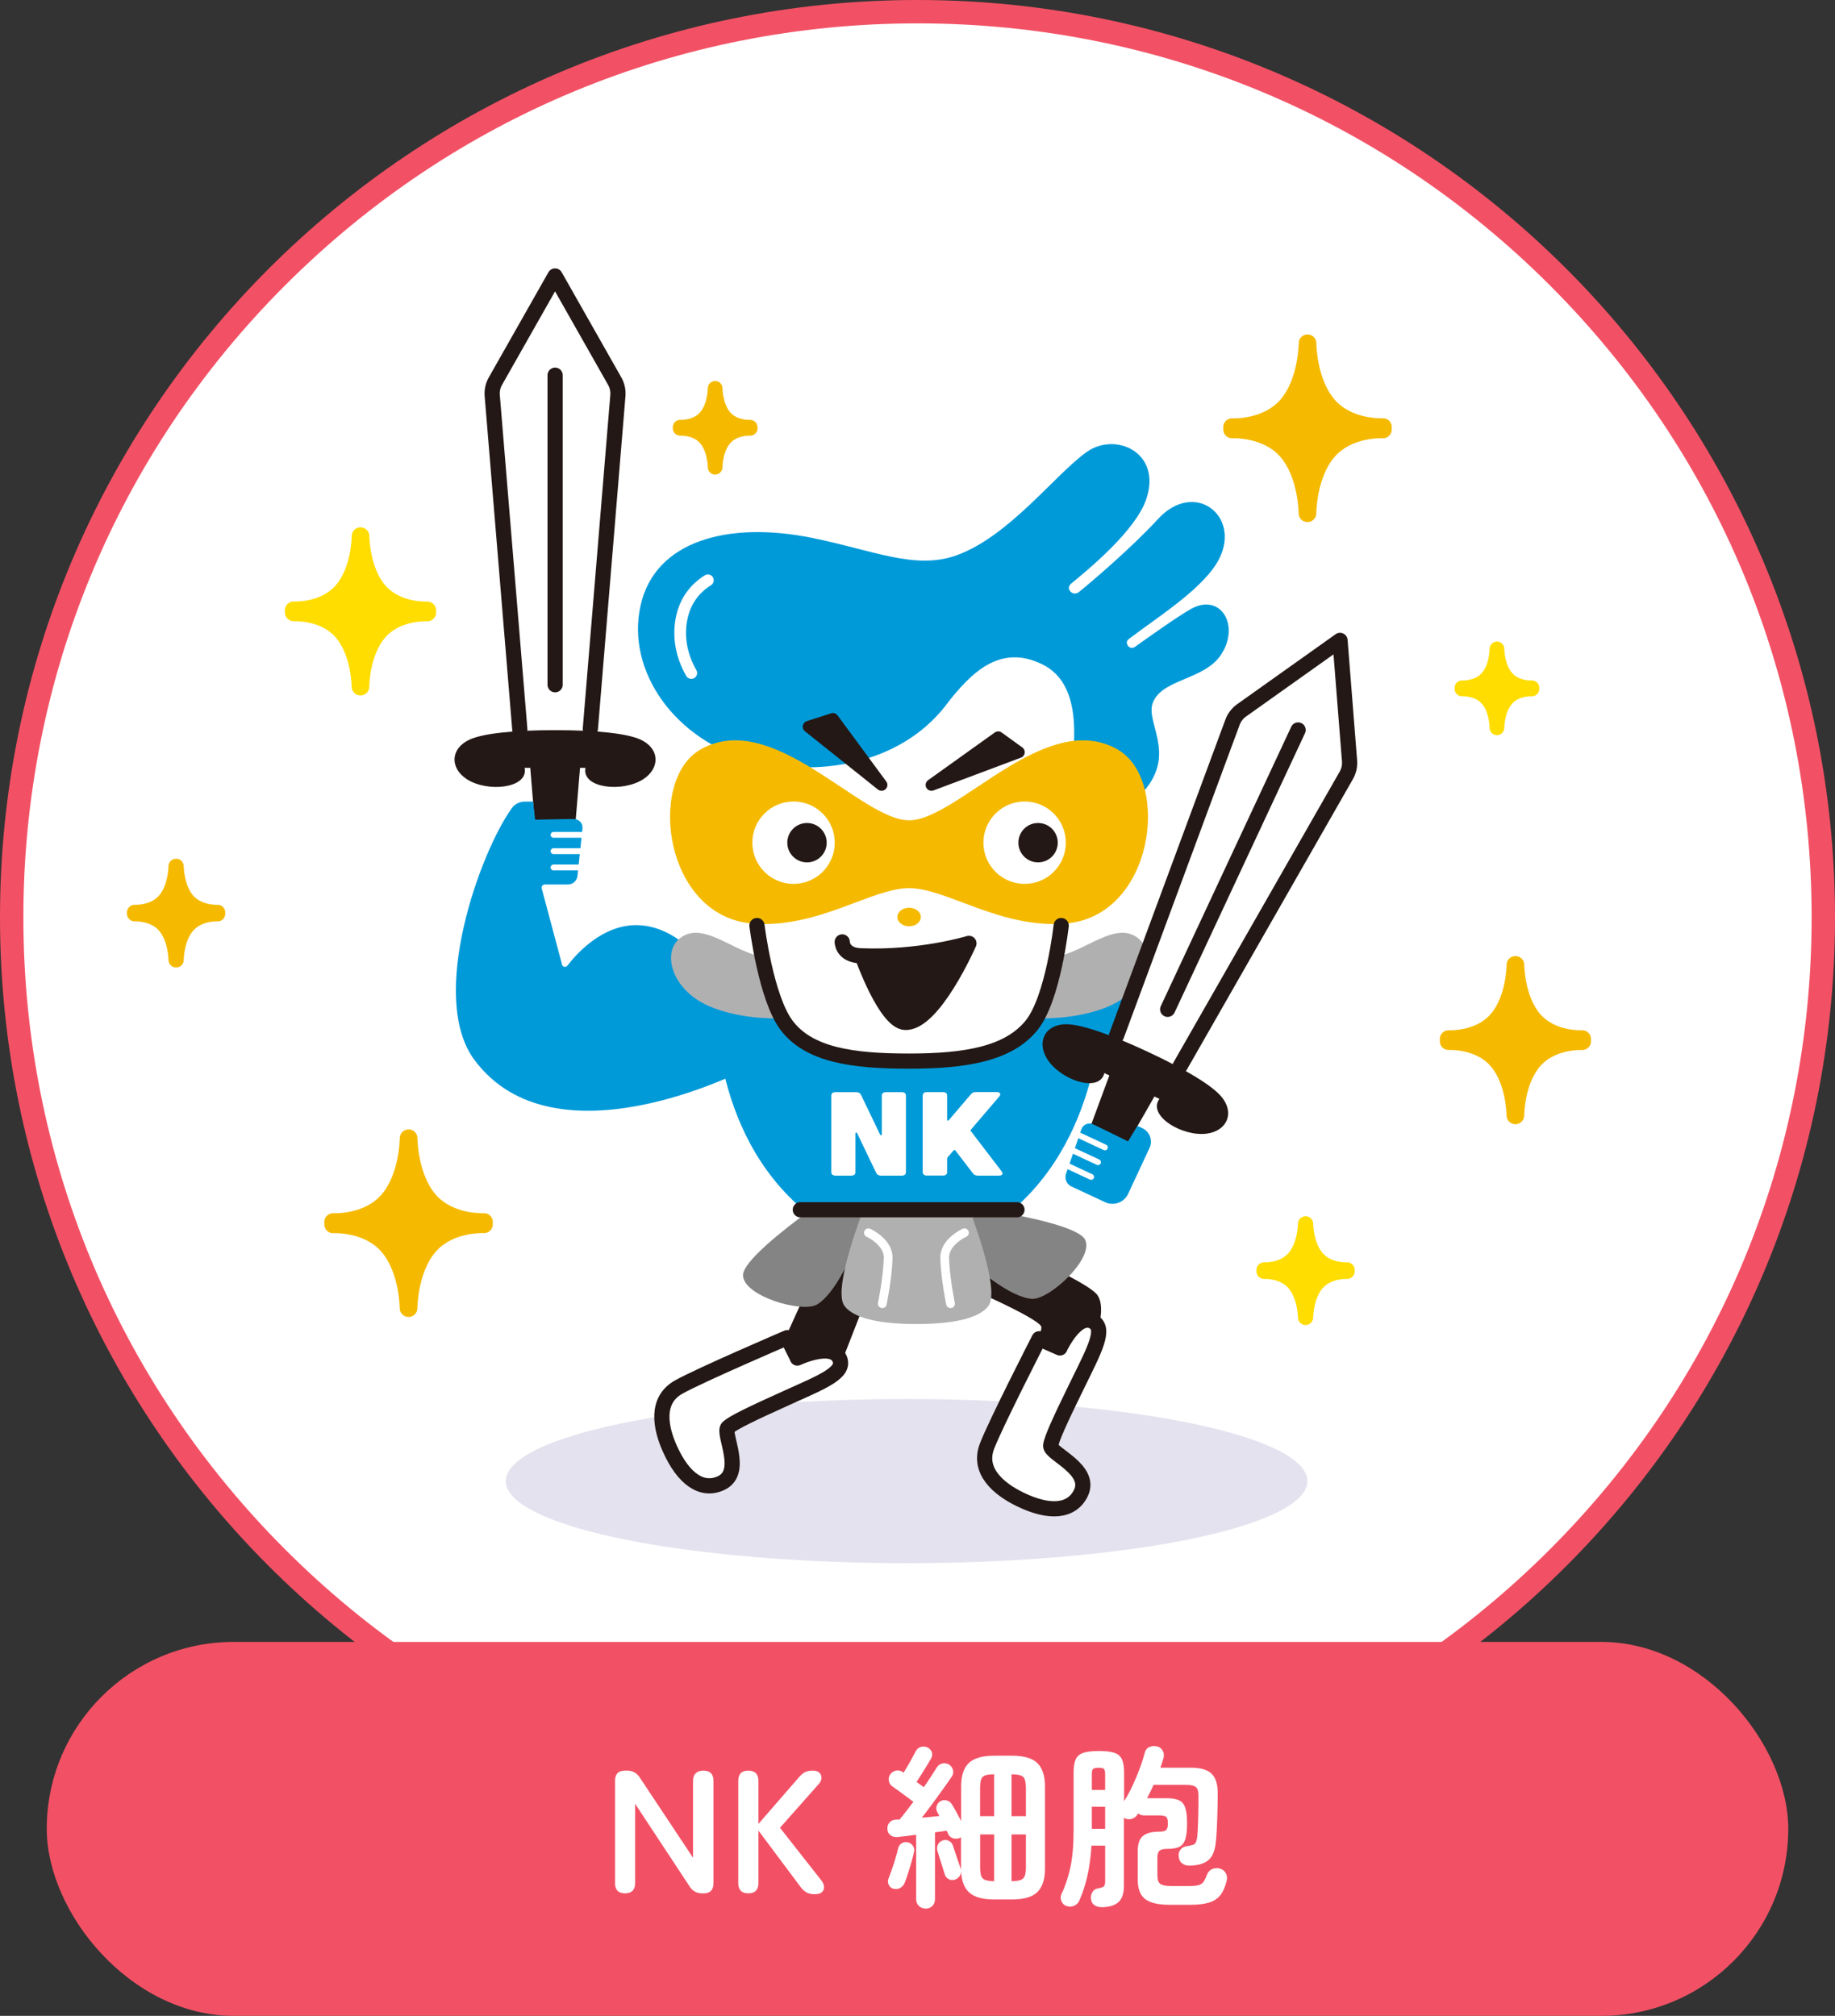 <?xml version="1.0" encoding="UTF-8"?><svg id="b" xmlns="http://www.w3.org/2000/svg" viewBox="0 0 314 345"><rect x="0" y="0" width="314" height="345" fill="#333333" stroke="none"/><g id="c"><path d="M157,312C71.53,312,2,242.47,2,157S71.53,2,157,2s155,69.53,155,155-69.53,155-155,155Z" style="fill:#fff;"/><path d="M157,4c40.87,0,79.29,15.91,108.19,44.81,28.9,28.9,44.81,67.32,44.81,108.19s-15.92,79.29-44.81,108.19c-28.9,28.9-67.32,44.81-108.19,44.81s-79.29-15.91-108.19-44.81C19.92,236.29,4,197.87,4,157s15.92-79.29,44.81-108.19C77.71,19.91,116.13,4,157,4M157,0C70.29,0,0,70.29,0,157s70.29,157,157,157,157-70.29,157-157S243.71,0,157,0h0Z" style="fill:#f25165;"/><ellipse cx="155.13" cy="253.48" rx="68.59" ry="14.05" style="fill:#e4e2ee;"/><polygon points="189.8 112.77 149.55 103.09 128.87 155.22 134.81 186.24 175.95 185.36 182.54 155.44 189.8 112.77" style="fill:#fff;"/><polygon points="184.71 167.91 195.63 165.68 189.97 180.54 178.67 185.66 184.71 167.91" style="fill:#009ad9;"/><path d="M144.22,232.57l6.19-15.85-10.4-.17-5.45,12.01,2.17,4.2s2.13-.86,3.57-1.13,3.91.93,3.91.93Z" style="fill:#231815;"/><path d="M136.44,232.42s6.03-2.84,7.25.16c.95,2.34-2.81,3.84-8.77,6.52-6.65,2.99-9.54,4.43-10.35,5.19-1.04.98,2.94,7.69-1.24,9.56-3.19,1.43-6.34-.65-8.7-5.9-1.64-3.65-2.5-8.29,1.48-10.55,3.53-2,18.61-8.47,18.61-8.47l1.74,3.48Z" style="fill:#fff; stroke:#231815; stroke-linecap:round; stroke-linejoin:round; stroke-width:2.6px;"/><path d="M187.56,221.38c-3.08-3.08-20.14-9.94-20.14-9.94l-7.65,6.41s16.52,6.84,18.33,9.04c.39.47-.54,2.18-.54,2.18l4,1.72s1.6-3.77,3.68-4.53c2.07-.75,2.73.94,2.73.94,0,0,1.24-4.17-.42-5.83Z" style="fill:#231815;"/><path d="M181.36,230.68s2.83-6.03,5.68-4.5c2.22,1.19.29,4.75-2.59,10.62-3.21,6.54-4.53,9.5-4.66,10.6-.17,1.42,7.17,4.05,5.15,8.16-1.54,3.13-5.3,3.54-10.46,1.01-3.59-1.77-7.21-4.79-5.59-9.06,1.44-3.79,8.92-18.39,8.92-18.39l3.56,1.57Z" style="fill:#fff; stroke:#231815; stroke-linecap:round; stroke-linejoin:round; stroke-width:2.6px;"/><path d="M138.74,207.04c-4.78,3.48-11.67,8.92-11.6,11.24.11,3.55,10.02,6.45,12.62,5,2.87-1.6,6.85-8.56,9.13-18.27" style="fill:#848484;"/><path d="M170.32,207.29c5.83,1,14.42,2.81,15.38,4.92,1.48,3.23-6.12,10.23-9.09,10.08-3.28-.16-9.93-4.63-16.29-12.32" style="fill:#848484;"/><path d="M147.85,206.71c-2.01,5.33-5.06,14.49-3.34,16.8,1.61,2.15,6.16,3.09,12.31,3.09s10.71-.94,12.31-3.09c1.73-2.32-1.36-11.55-3.37-16.88" style="fill:#b0b0b1;"/><path d="M188.52,170.4s.81,23.45-15.79,37.15l-34.94-.23c-16.6-13.7-15.33-36.92-15.33-36.92h9.8s1.14,5.77,5.8,8.25c4.66,2.48,10.51,3.02,16.86,3.02s12-.1,17.31-2.48c5.31-2.38,7.09-8.79,7.09-8.79h9.2Z" style="fill:#009ad9;"/><path d="M161.88,120.68c-8.03,10.35-22.24,12.34-33.4,9.43-12.76-3.33-21.45-15.16-18.85-26.56,2.49-10.94,14.85-14.43,29.35-11.49,10.43,2.11,17.6,5.52,24.67,2.99,8.99-3.22,16.81-13.76,22.26-17.67,4.94-3.54,12.92.02,10.25,8.01-1.82,5.45-10.02,12.15-12.82,14.45-.43.35-.5.72-.39,1.03.08.24.23.42.49.58s.79.2,1.15-.1c2.14-1.73,9.02-7.58,13.57-12.53,6.17-6.71,14.09-.67,10.54,6.66-2.42,5-10.32,9.92-15.46,13.82-.22.17-.48.38-.41.8.04.27.19.49.43.65s.6.22,1.05-.11c1.93-1.39,7.17-5.12,9.46-6.41,5.12-2.88,8.52,2.87,5.12,7.89-2.91,4.29-10.08,4.06-11.63,8.17-1.28,3.37,4.02,8.58-1.44,15.02-4.06,4.79-12.76,3.11-12.32-3.99.28-4.45,1.71-14.21-5.08-17.59-7.37-3.67-12.34,1.5-16.56,6.94Z" style="fill:#009ad9;"/><path d="M118.29,115.18c-1.69-2.95-2.35-6.32-1.59-9.64.63-2.77,2.2-4.83,4.43-6.23" style="fill:none; stroke:#fff; stroke-linecap:round; stroke-linejoin:round; stroke-width:2px;"/><path d="M191.37,128.34c-12.37-7.27-27.51,12.05-35.81,12.05s-23.43-19.32-35.81-12.05c-9,5.29-6.11,28.45,8.96,29.71,11.22.94,20.39-6.05,26.84-6.05s15.63,6.99,26.84,6.05c15.07-1.26,17.96-24.42,8.96-29.71Z" style="fill:#f5ba00;"/><circle cx="135.79" cy="144.22" r="7.05" style="fill:#fff;"/><circle cx="138.09" cy="144.22" r="3.37" style="fill:#231815;"/><circle cx="175.33" cy="144.22" r="7.05" style="fill:#fff;"/><circle cx="177.63" cy="144.22" r="3.37" style="fill:#231815;"/><path d="M144.12,161.2s-.03,2.24,3.11,2.38c10.23.43,18.57-2.13,18.57-2.13,0,0-6.09,13.89-10.99,13.52-3.32-.25-7.21-11.17-7.21-11.17" style="fill:#231815; stroke:#231815; stroke-linecap:round; stroke-linejoin:round; stroke-width:2.6px;"/><ellipse cx="155.56" cy="156.94" rx="2.01" ry="1.59" style="fill:#f5ba00;"/><polyline points="91.19 130.83 92.82 150.52 97.16 150.52 98.82 130.58" style="fill:#231815; stroke:#231815; stroke-linecap:round; stroke-linejoin:round;"/><path d="M105.8,129.68c-2.79-.58-5.42-.22-5.65,1.95-.35,3.31,6.42,3.98,9.9,1.74,2.95-1.9,2.86-5.28-.46-6.8-2.18-.99-7.09-1.61-14.61-1.61s-12.43.62-14.61,1.61c-3.33,1.52-3.42,4.9-.46,6.8,3.48,2.24,10.26,1.58,9.9-1.74-.23-2.17-2.86-2.53-5.65-1.95" style="fill:#231815;"/><path d="M101.02,124.73l4.71-57.03c.07-.86-.12-1.73-.55-2.48l-10.2-17.99-10.2,17.99c-.43.75-.62,1.62-.55,2.48l4.72,57.14" style="fill:#fff; stroke:#231815; stroke-linecap:round; stroke-linejoin:round; stroke-width:2.6px;"/><line x1="89.44" y1="130.41" x2="100.54" y2="130.41" style="fill:none; stroke:#231815; stroke-linecap:round; stroke-linejoin:round; stroke-width:2px;"/><line x1="94.99" y1="64.21" x2="94.99" y2="117.19" style="fill:none; stroke:#231815; stroke-linecap:round; stroke-linejoin:round; stroke-width:2.6px;"/><path d="M146.5,186.92c.41,0,.67.14.84.47l3.26,6.79c.1.18.29.14.29-.06v-6.59c0-.41.26-.61.72-.61h2.69c.48,0,.72.2.72.61v13.06c0,.39-.24.61-.72.61h-3.53c-.41,0-.67-.14-.84-.47l-3.26-6.79c-.1-.18-.29-.14-.29.06v6.59c0,.39-.24.61-.72.61h-2.69c-.46,0-.72-.22-.72-.61v-13.06c0-.41.26-.61.72-.61h3.53Z" style="fill:#fff;"/><path d="M171.39,200.47c.34.41.12.73-.46.73h-3.6c-.38,0-.65-.12-.86-.41l-2.98-3.88c-.1-.12-.24-.12-.34,0l-.98,1.14c-.07.08-.1.16-.1.27v2.26c0,.39-.24.61-.72.61h-2.74c-.46,0-.72-.22-.72-.61v-13.06c0-.41.26-.61.72-.61h2.74c.48,0,.72.2.72.61v4.1c0,.2.17.24.29.08l3.77-4.41c.22-.27.48-.39.86-.39h3.55c.6,0,.79.33.46.75l-4.85,5.67c-.07.1-.1.18,0,.29l5.23,6.83Z" style="fill:#fff;"/><path d="M127.36,183.11s-32.42,16.8-46.17-1.7c-8-10.76.96-35.59,6.4-43.11.51-.71,1.33-1.11,2.2-1.11.7,0,1.42,0,1.42,0l.36,3.1s4.95-.12,6.65-.12c.87,0,1.54.76,1.45,1.62l-.85,8.11c-.09.83-.79,1.47-1.63,1.47h-3.96c-.36,0-.62.34-.53.69l3.48,13.03c.11.41.64.52.9.19,1.55-2.03,5.92-6.95,11.77-6.95,9.39,0,15.28,12.05,15.28,12.05" style="fill:#009ad9;"/><path d="M130.81,163.74c-5.05-.41-10.91-6.79-14.86-2.79-2.5,2.53-.87,8.47,5.28,11.2,4.58,2.03,10.1,2.2,12.62,2.15" style="fill:#b0b0b1;"/><path d="M180.31,163.74c5.05-.41,10.91-6.79,14.86-2.79,2.5,2.53.87,8.47-5.28,11.2-4.46,1.98-9.81,2.19-12.41,2.15" style="fill:#b0b0b1;"/><path d="M129.53,158.4s1.52,12.35,5.05,17.05c3.84,5.12,11.33,6.15,20.98,6.15s17.02-1.22,20.98-6.15c3.68-4.59,5.05-17.05,5.05-17.05" style="fill:none; stroke:#231815; stroke-linecap:round; stroke-linejoin:round; stroke-width:2.6px;"/><polygon points="142.52 123.03 150.85 134.34 138.36 124.37 142.52 123.03" style="fill:#231815; stroke:#231815; stroke-linecap:round; stroke-linejoin:round; stroke-width:2px;"/><polygon points="170.81 126.17 159.39 134.34 174.35 128.73 170.81 126.17" style="fill:#231815; stroke:#231815; stroke-linecap:round; stroke-linejoin:round; stroke-width:2px;"/><line x1="94.72" y1="142.88" x2="99.44" y2="142.88" style="fill:none; stroke:#fff; stroke-linecap:round; stroke-linejoin:round;"/><line x1="94.72" y1="145.67" x2="99.23" y2="145.67" style="fill:none; stroke:#fff; stroke-linecap:round; stroke-linejoin:round;"/><line x1="94.72" y1="148.46" x2="99.03" y2="148.46" style="fill:none; stroke:#fff; stroke-linecap:round; stroke-linejoin:round;"/><polyline points="197.37 186.95 187.56 204.09 183.63 202.26 190.57 183.49" style="fill:#231815; stroke:#231815; stroke-linecap:round; stroke-linejoin:round;"/><path d="M184.62,179.72c2.77.65,5,2.09,4.29,4.16-1.08,3.15-7.5.89-9.71-2.62-1.87-2.97-.36-6,3.3-5.97,2.39.02,7.11,1.54,13.92,4.72,6.81,3.18,11,5.82,12.55,7.64,2.37,2.78,1.02,5.89-2.46,6.36-4.1.56-9.96-2.91-8.24-5.76,1.13-1.87,3.67-1.08,5.95.62" style="fill:#231815;"/><path d="M191.05,177.26l19.86-53.67c.3-.81.84-1.51,1.54-2.01l16.85-11.98,1.63,20.61c.07.86-.12,1.73-.55,2.48l-28.45,49.78" style="fill:#fff; stroke:#231815; stroke-linecap:round; stroke-linejoin:round; stroke-width:2.6px;"/><line x1="199.14" y1="187.3" x2="189.08" y2="182.6" style="fill:none; stroke:#231815; stroke-linecap:round; stroke-linejoin:round; stroke-width:2px;"/><line x1="222.13" y1="124.93" x2="199.81" y2="172.74" style="fill:none; stroke:#231815; stroke-linecap:round; stroke-linejoin:round; stroke-width:2.6px;"/><path d="M195.47,193.07l-.82-.38-1.63,2.65s-4.43-2.2-5.98-2.92c-.79-.37-1.72.03-2,.86l-2.62,7.6c-.3.86.1,1.8.92,2.18l5.77,2.69c1.48.69,3.24.05,3.93-1.43l3.66-7.85c.6-1.28.04-2.8-1.24-3.4Z" style="fill:#009ad9;"/><line x1="189.07" y1="196.37" x2="184.79" y2="194.37" style="fill:none; stroke:#fff; stroke-linecap:round; stroke-linejoin:round;"/><line x1="187.89" y1="198.9" x2="183.8" y2="196.99" style="fill:none; stroke:#fff; stroke-linecap:round; stroke-linejoin:round;"/><line x1="186.71" y1="201.42" x2="182.81" y2="199.6" style="fill:none; stroke:#fff; stroke-linecap:round; stroke-linejoin:round;"/><line x1="136.95" y1="207.04" x2="174.02" y2="207.04" style="fill:none; stroke:#231815; stroke-linecap:round; stroke-linejoin:round; stroke-width:2.6px;"/><rect x="85.46" y="127.65" width="19.19" height="2.97" style="fill:#231815;"/><rect x="184.56" y="182.27" width="19.19" height="2.97" transform="translate(97.62 -65.53) rotate(25.41)" style="fill:#231815;"/><path d="M148.6,210.98s3.45,1.55,3.38,4.32c-.09,3.42-1,7.82-1,7.82" style="fill:none; stroke:#fff; stroke-linecap:round; stroke-linejoin:round; stroke-width:1.5px;"/><path d="M165.03,210.98s-3.45,1.55-3.38,4.32c.09,3.42,1,7.82,1,7.82" style="fill:none; stroke:#fff; stroke-linecap:round; stroke-linejoin:round; stroke-width:1.5px;"/><path d="M74.61,104.62c0-.08.02-.17.01-.26-.05-.82-.75-1.45-1.58-1.41-.04,0-4.52.22-7.09-2.74-2.69-3.09-2.75-8.36-2.75-8.46,0-.83-.67-1.5-1.5-1.5,0,0,0,0-.01,0s0,0-.01,0c-.83,0-1.5.67-1.5,1.5,0,.05-.03,5.33-2.75,8.45-2.58,2.96-7.05,2.74-7.09,2.74-.82-.05-1.54.58-1.59,1.4,0,.11,0,.21.01.31,0,.08-.02.17-.01.26.05.82.76,1.46,1.58,1.41.05,0,4.52-.22,7.09,2.74,2.69,3.09,2.75,8.36,2.75,8.46,0,.83.67,1.5,1.5,1.5,0,0,0,0,.01,0s0,0,.01,0c.83,0,1.5-.67,1.5-1.5,0-.05.03-5.33,2.75-8.45,2.58-2.96,7.05-2.74,7.09-2.74.81.05,1.54-.58,1.59-1.4,0-.11,0-.21-.01-.31Z" style="fill:#fd0;"/><path d="M272.24,177.99c0-.08.02-.17.01-.26-.05-.82-.75-1.45-1.58-1.41-.05,0-4.52.22-7.09-2.74-2.7-3.1-2.75-8.4-2.75-8.46,0-.83-.67-1.5-1.5-1.5,0,0-.01,0-.02,0,0,0,0,0,0,0h0c-.83,0-1.5.67-1.5,1.5,0,.05-.05,5.35-2.75,8.46-2.58,2.96-7.05,2.74-7.09,2.74-.82-.05-1.54.58-1.59,1.4,0,.11,0,.21.01.31,0,.08-.02.17-.01.26.05.82.75,1.46,1.58,1.41.04,0,4.52-.22,7.09,2.74,2.7,3.1,2.75,8.4,2.75,8.46,0,.83.67,1.5,1.5,1.5,0,0,0,0,.01,0s0,0,.01,0c.83,0,1.5-.67,1.5-1.5,0-.05.03-5.33,2.75-8.45,2.58-2.96,7.05-2.75,7.09-2.74.81.05,1.54-.58,1.59-1.4,0-.11,0-.21-.01-.31Z" style="fill:#f5ba00;"/><path d="M38.54,156.23c0-.05,0-.1,0-.16-.04-.71-.65-1.26-1.37-1.22-.03,0-2.63.12-4.11-1.58-1.58-1.82-1.62-4.98-1.62-5.01,0-.72-.58-1.3-1.3-1.3,0,0,0,0-.01,0h0c-.72,0-1.3.58-1.3,1.3,0,.03-.03,3.19-1.62,5.01-1.48,1.7-4.08,1.58-4.1,1.58-.71-.04-1.33.5-1.38,1.22,0,.07,0,.13,0,.2,0,.07-.01.13,0,.2.04.72.67,1.26,1.38,1.22.03,0,2.63-.12,4.1,1.58,1.58,1.82,1.62,4.98,1.62,5.01,0,.72.58,1.3,1.3,1.3,0,0,0,0,.01,0h0c.72,0,1.3-.58,1.3-1.3,0-.03.03-3.19,1.62-5.01,1.48-1.7,4.08-1.58,4.1-1.58.72.05,1.33-.5,1.38-1.22,0-.08,0-.16,0-.24Z" style="fill:#f5ba00;"/><path d="M231.81,217.26c-.04-.72-.66-1.26-1.38-1.22-.03,0-2.63.12-4.1-1.58-1.58-1.82-1.62-4.98-1.62-5.01,0-.72-.58-1.3-1.3-1.3-.09,0-.18,0-.26.03-.6.12-1.05.64-1.05,1.27,0,.03-.03,3.19-1.62,5.01-1.48,1.7-4.08,1.58-4.1,1.58-.71-.04-1.33.5-1.38,1.22,0,.07,0,.13,0,.2,0,.07-.01.13,0,.2.04.72.67,1.26,1.38,1.22.03,0,2.63-.12,4.1,1.58,1.58,1.82,1.62,4.98,1.62,5.01,0,.72.58,1.3,1.3,1.3.09,0,.18,0,.26-.03.6-.12,1.05-.64,1.05-1.27,0-.03.03-3.19,1.62-5.01,1.48-1.7,4.08-1.58,4.1-1.58.72.05,1.33-.5,1.38-1.22,0-.07,0-.13,0-.2,0-.07.01-.13,0-.2Z" style="fill:#fd0;"/><path d="M129.62,73.17s0-.08,0-.13c-.04-.69-.63-1.21-1.32-1.18-.02,0-2.15.09-3.34-1.28-1.29-1.49-1.33-4.09-1.33-4.13,0-.69-.56-1.25-1.25-1.25-.09,0-.17,0-.25.03-.57.11-1.01.62-1.01,1.22,0,.03-.03,2.64-1.33,4.13-1.19,1.37-3.32,1.28-3.33,1.28-.69-.04-1.28.48-1.33,1.17,0,.08,0,.15,0,.22,0,.04,0,.08,0,.13.04.69.64,1.21,1.32,1.18.02,0,2.15-.09,3.34,1.28,1.29,1.49,1.33,4.09,1.33,4.13,0,.69.56,1.25,1.25,1.25.09,0,.17,0,.25-.03.57-.11,1.01-.62,1.01-1.22,0-.03.03-2.64,1.33-4.13,1.2-1.37,3.32-1.28,3.34-1.28.69.05,1.28-.48,1.33-1.17,0-.08,0-.15,0-.22Z" style="fill:#f5ba00;"/><path d="M263.4,117.77s0-.08,0-.13c-.04-.69-.63-1.21-1.32-1.18-.02,0-2.15.09-3.34-1.28-1.29-1.49-1.33-4.09-1.33-4.13,0-.69-.56-1.25-1.25-1.25-.09,0-.17,0-.25.03-.57.11-1.01.62-1.01,1.22,0,.03-.03,2.64-1.33,4.13-1.19,1.37-3.32,1.28-3.33,1.28-.69-.04-1.28.48-1.33,1.17,0,.08,0,.15,0,.22,0,.04,0,.08,0,.13.04.69.64,1.21,1.32,1.18.02,0,2.15-.09,3.34,1.28,1.29,1.49,1.33,4.09,1.33,4.13,0,.69.56,1.25,1.25,1.25.09,0,.17,0,.25-.03.57-.11,1.01-.62,1.01-1.22,0-.03.03-2.64,1.33-4.13,1.19-1.37,3.32-1.28,3.33-1.28.69.05,1.28-.48,1.33-1.17,0-.08,0-.15,0-.22Z" style="fill:#fd0;"/><path d="M84.32,209.34c.01-.1.02-.2.01-.3-.05-.83-.77-1.46-1.58-1.41-.05,0-5.2.25-8.17-3.16-3.1-3.56-3.15-9.62-3.15-9.68,0-.83-.67-1.5-1.5-1.5,0,0-.01,0-.02,0,0,0,0,0,0,0h0c-.83,0-1.5.67-1.5,1.5,0,.06-.05,6.12-3.15,9.68-2.98,3.42-8.12,3.17-8.17,3.16-.81-.05-1.54.58-1.59,1.4,0,.11,0,.21.01.31-.01.1-.02.2-.01.3.05.83.76,1.46,1.58,1.41.05,0,5.2-.25,8.17,3.16,3.1,3.56,3.15,9.62,3.15,9.68,0,.83.67,1.5,1.5,1.5,0,0,.01,0,.02,0,0,0,0,0,0,0h0c.83,0,1.5-.67,1.5-1.5,0-.06.05-6.12,3.15-9.68,2.98-3.42,8.12-3.17,8.17-3.17.82.05,1.54-.58,1.59-1.4,0-.11,0-.21-.01-.31Z" style="fill:#f5ba00;"/><path d="M238.14,73.29c.01-.1.02-.2.01-.3-.05-.83-.77-1.46-1.58-1.41-.05,0-5.2.25-8.17-3.16-3.09-3.55-3.15-9.57-3.15-9.68,0-.83-.67-1.5-1.5-1.5,0,0-.01,0-.02,0,0,0,0,0,0,0h0c-.83,0-1.5.67-1.5,1.5,0,.06-.05,6.12-3.15,9.68-2.98,3.42-8.12,3.17-8.17,3.17-.82-.05-1.54.58-1.59,1.4,0,.11,0,.21.01.31-.01.1-.02.2-.01.3.05.83.77,1.46,1.58,1.41.05,0,5.2-.25,8.17,3.16,3.09,3.55,3.15,9.57,3.15,9.68,0,.83.67,1.5,1.5,1.5,0,0,0,0,.01,0s0,0,.01,0c.83,0,1.5-.67,1.5-1.5,0-.06.04-6.1,3.15-9.68,2.98-3.42,8.12-3.17,8.17-3.16.82.05,1.54-.58,1.59-1.4,0-.11,0-.21-.01-.31Z" style="fill:#f5ba00;"/><rect x="8" y="281" width="298" height="64" rx="32" ry="32" style="fill:#f25165;"/><path d="M106.95,324.03c-1.14,0-1.71-.59-1.71-1.77v-17.46c0-1.18.57-1.77,1.71-1.77h.39c.9,0,1.61.39,2.13,1.17l9.12,13.74v-13.14c0-.58.15-1.02.46-1.32.31-.3.74-.45,1.3-.45,1.16,0,1.74.59,1.74,1.77v17.46c0,1.18-.55,1.77-1.65,1.77h-.3c-.92,0-1.63-.39-2.13-1.17l-9.33-14.16v13.56c0,1.18-.58,1.77-1.74,1.77Z" style="fill:#fff;"/><path d="M128.04,324.03c-1.14,0-1.71-.59-1.71-1.77v-17.46c0-1.18.57-1.77,1.71-1.77s1.74.59,1.74,1.77v7.35l6.75-7.77c.44-.54.84-.9,1.2-1.08s.82-.27,1.38-.27c.5,0,.87.12,1.11.36s.36.53.35.87c-.01.34-.13.66-.38.96l-6.72,7.59,7.14,9.09c.24.32.37.66.39,1.02.02.36-.09.66-.34.9s-.67.36-1.25.36-1.08-.12-1.46-.34c-.37-.23-.7-.53-.97-.92l-7.2-9.63v8.97c0,1.18-.58,1.77-1.74,1.77Z" style="fill:#fff;"/><path d="M158.39,326.64c-.44,0-.82-.15-1.14-.44-.32-.29-.48-.68-.48-1.16v-11.04c-.6.08-1.17.16-1.72.23-.55.07-1.04.12-1.46.17-.44.04-.83-.05-1.17-.29-.34-.23-.53-.57-.57-1.03-.04-.46.08-.84.35-1.16.27-.31.62-.47,1.04-.5.1,0,.21,0,.33-.01.12,0,.24-.01.36-.01.34-.4.71-.86,1.11-1.38.4-.52.82-1.07,1.26-1.65-.34-.26-.75-.56-1.22-.92-.47-.35-.92-.68-1.35-.99-.43-.31-.76-.54-1-.71-.34-.22-.55-.53-.63-.95-.08-.41,0-.77.21-1.09.24-.36.57-.58.99-.68.42-.09.8-.01,1.14.23l.18.12c.22-.34.46-.74.74-1.22.27-.47.53-.92.76-1.36.24-.44.42-.78.54-1.02.18-.38.46-.64.84-.78.38-.14.78-.12,1.2.06.36.16.61.43.74.79.13.37.09.74-.11,1.09-.18.32-.42.73-.72,1.22-.3.49-.61.99-.93,1.5s-.6.95-.84,1.3l1.23.9c.46-.64.88-1.25,1.26-1.85.38-.59.7-1.09.96-1.51.22-.36.53-.59.93-.69.4-.1.79-.04,1.17.18.34.2.56.5.67.9.11.4.05.77-.16,1.11-.4.6-.89,1.3-1.47,2.11s-1.19,1.65-1.83,2.52-1.26,1.69-1.86,2.45c.52-.04,1.04-.08,1.56-.14.52-.05,1-.09,1.44-.14l-.39-.75c-.16-.34-.18-.69-.04-1.05s.36-.62.68-.78c.36-.16.72-.18,1.08-.07.36.11.64.34.84.68.2.32.45.76.75,1.3.3.55.57,1.06.81,1.54v-5.94c0-1.84.44-3.17,1.31-4,.87-.83,2.3-1.25,4.3-1.25h3.12c2,0,3.44.42,4.3,1.25.87.83,1.31,2.17,1.31,4v14.1c0,1.82-.44,3.15-1.31,3.99-.87.84-2.3,1.26-4.3,1.26h-3.12c-1.92,0-3.32-.39-4.2-1.17-.88-.78-1.35-2-1.41-3.66,0,.3-.09.58-.27.84-.18.26-.42.45-.72.57-.38.14-.75.13-1.1-.04-.35-.17-.59-.44-.71-.82-.1-.34-.23-.77-.4-1.29-.17-.52-.34-1.04-.5-1.57-.16-.53-.29-.95-.39-1.28-.08-.38-.03-.73.16-1.06s.47-.54.86-.65c.36-.1.71-.05,1.04.14.33.19.54.47.64.82.1.3.23.7.39,1.19.16.49.32.97.49,1.44.17.47.3.85.4,1.16.06.14.09.28.09.42v-5.7c-.06.06-.14.11-.24.15-.38.14-.76.15-1.14.03-.38-.12-.65-.36-.81-.72-.04-.1-.08-.2-.13-.29-.05-.09-.1-.18-.13-.28-.28.04-.59.09-.93.14-.34.05-.7.1-1.08.14v11.46c0,.48-.16.86-.46,1.16-.31.29-.69.44-1.12.44ZM152.88,323.25c-.36-.1-.63-.32-.8-.68-.17-.35-.18-.7-.04-1.06.16-.42.35-.94.57-1.56.22-.62.43-1.25.62-1.91.19-.65.34-1.2.44-1.66.08-.38.28-.68.58-.89.31-.21.66-.27,1.04-.2.4.08.71.28.93.61.22.33.28.7.18,1.09-.1.48-.25,1.05-.44,1.71-.19.66-.38,1.31-.59,1.94-.2.63-.39,1.17-.57,1.6-.14.38-.4.67-.77.87-.37.2-.76.24-1.15.12ZM167.72,310.83h2.4v-7.17c-.66,0-1.17.06-1.52.18-.35.12-.59.35-.71.69-.12.34-.18.83-.18,1.47v4.83ZM170.12,321.96v-8.01h-2.4v5.64c0,.64.06,1.13.18,1.47.12.34.36.57.71.69.35.12.86.19,1.52.21ZM173.09,310.83h2.46v-4.83c0-.96-.16-1.59-.46-1.89-.31-.3-.98-.45-2-.45v7.17ZM173.09,321.96c.68-.02,1.2-.09,1.54-.21.35-.12.59-.35.72-.69.13-.34.2-.83.2-1.47v-5.64h-2.46v8.01Z" style="fill:#fff;"/><path d="M188.63,326.4c-.5.02-.94-.09-1.31-.32-.37-.23-.58-.6-.64-1.09-.04-.44.04-.84.26-1.19.21-.35.51-.55.91-.61.56-.1.91-.22,1.05-.36.14-.14.21-.43.21-.87v-6.09h-2.34c-.12,1.96-.36,3.7-.71,5.22-.35,1.52-.81,2.93-1.39,4.23-.2.42-.52.71-.96.87-.44.16-.88.15-1.32-.03-.38-.16-.64-.45-.79-.85-.15-.41-.13-.81.04-1.18.66-1.36,1.17-2.89,1.53-4.59.36-1.7.54-3.83.54-6.39v-9.81c0-.96.12-1.7.36-2.24.24-.53.67-.9,1.29-1.11.62-.21,1.51-.32,2.67-.32s2.05.11,2.67.32c.62.21,1.05.58,1.29,1.11.24.53.36,1.28.36,2.24v4.92c.5-.78.97-1.65,1.43-2.62.45-.97.86-1.94,1.23-2.93.37-.98.65-1.87.85-2.67.12-.5.38-.84.78-1.03.4-.19.83-.23,1.29-.14.42.08.75.31.99.67.24.37.3.81.18,1.31-.16.58-.34,1.14-.54,1.68h5.28c1.6,0,2.76.34,3.46,1.01.71.67,1.07,1.78,1.07,3.34,0,1.12-.02,2.23-.05,3.34-.03,1.11-.07,2.15-.12,3.1-.05.96-.12,1.77-.22,2.43-.18,1.26-.62,2.16-1.32,2.69-.7.53-1.72.82-3.06.85-.48.02-.9-.09-1.26-.34-.36-.25-.57-.62-.63-1.12-.08-.46,0-.87.25-1.23.25-.36.61-.57,1.06-.63.52-.08.9-.16,1.12-.24.23-.08.39-.21.48-.41.09-.19.17-.45.22-.79.04-.26.08-.68.11-1.27.03-.59.05-1.25.08-1.98.02-.73.03-1.44.04-2.13,0-.69.01-1.26.01-1.73.02-.76-.12-1.27-.4-1.54-.29-.27-.85-.41-1.67-.41h-5.61c-.18.38-.36.76-.54,1.14-.18.38-.37.76-.57,1.14h3.33c.88,0,1.57.11,2.08.33.51.22.88.64,1.1,1.26.22.62.33,1.53.33,2.73s-.11,2.08-.31,2.72c-.21.63-.56,1.06-1.04,1.29-.48.23-1.15.34-2.01.34-.64,0-1.09.1-1.34.3-.25.2-.38.58-.38,1.14v3.09c0,.74.17,1.23.51,1.47.34.24.94.36,1.8.36h3.09c.74,0,1.3-.05,1.68-.17.38-.11.66-.31.86-.61.19-.3.38-.71.58-1.23.18-.46.5-.77.95-.93.45-.16.9-.16,1.37,0,.4.14.7.41.9.81.2.4.23.84.09,1.32-.26,1.04-.63,1.85-1.11,2.43-.48.58-1.12.99-1.94,1.23s-1.85.36-3.11.36h-3.6c-1.92,0-3.3-.33-4.15-.97-.85-.65-1.28-1.76-1.28-3.32v-4.92c0-1.22.29-2.07.88-2.56.59-.49,1.48-.74,2.69-.74.64,0,1.06-.09,1.27-.27.21-.18.32-.56.32-1.14s-.1-.95-.3-1.12c-.2-.17-.62-.26-1.26-.26h-2.55c-.38,0-.71-.11-.99-.33l-.12.21c-.26.38-.61.63-1.05.73-.44.11-.86.05-1.26-.19v11.67c0,1.22-.29,2.12-.88,2.7-.59.58-1.54.89-2.83.93ZM186.83,306.33h2.28v-2.7c0-.46-.07-.75-.21-.89-.14-.13-.45-.2-.93-.2s-.79.07-.93.2c-.14.13-.21.43-.21.89v2.7ZM186.83,312.99h2.28v-3.78h-2.28v3.78Z" style="fill:#fff;"/></g></svg>